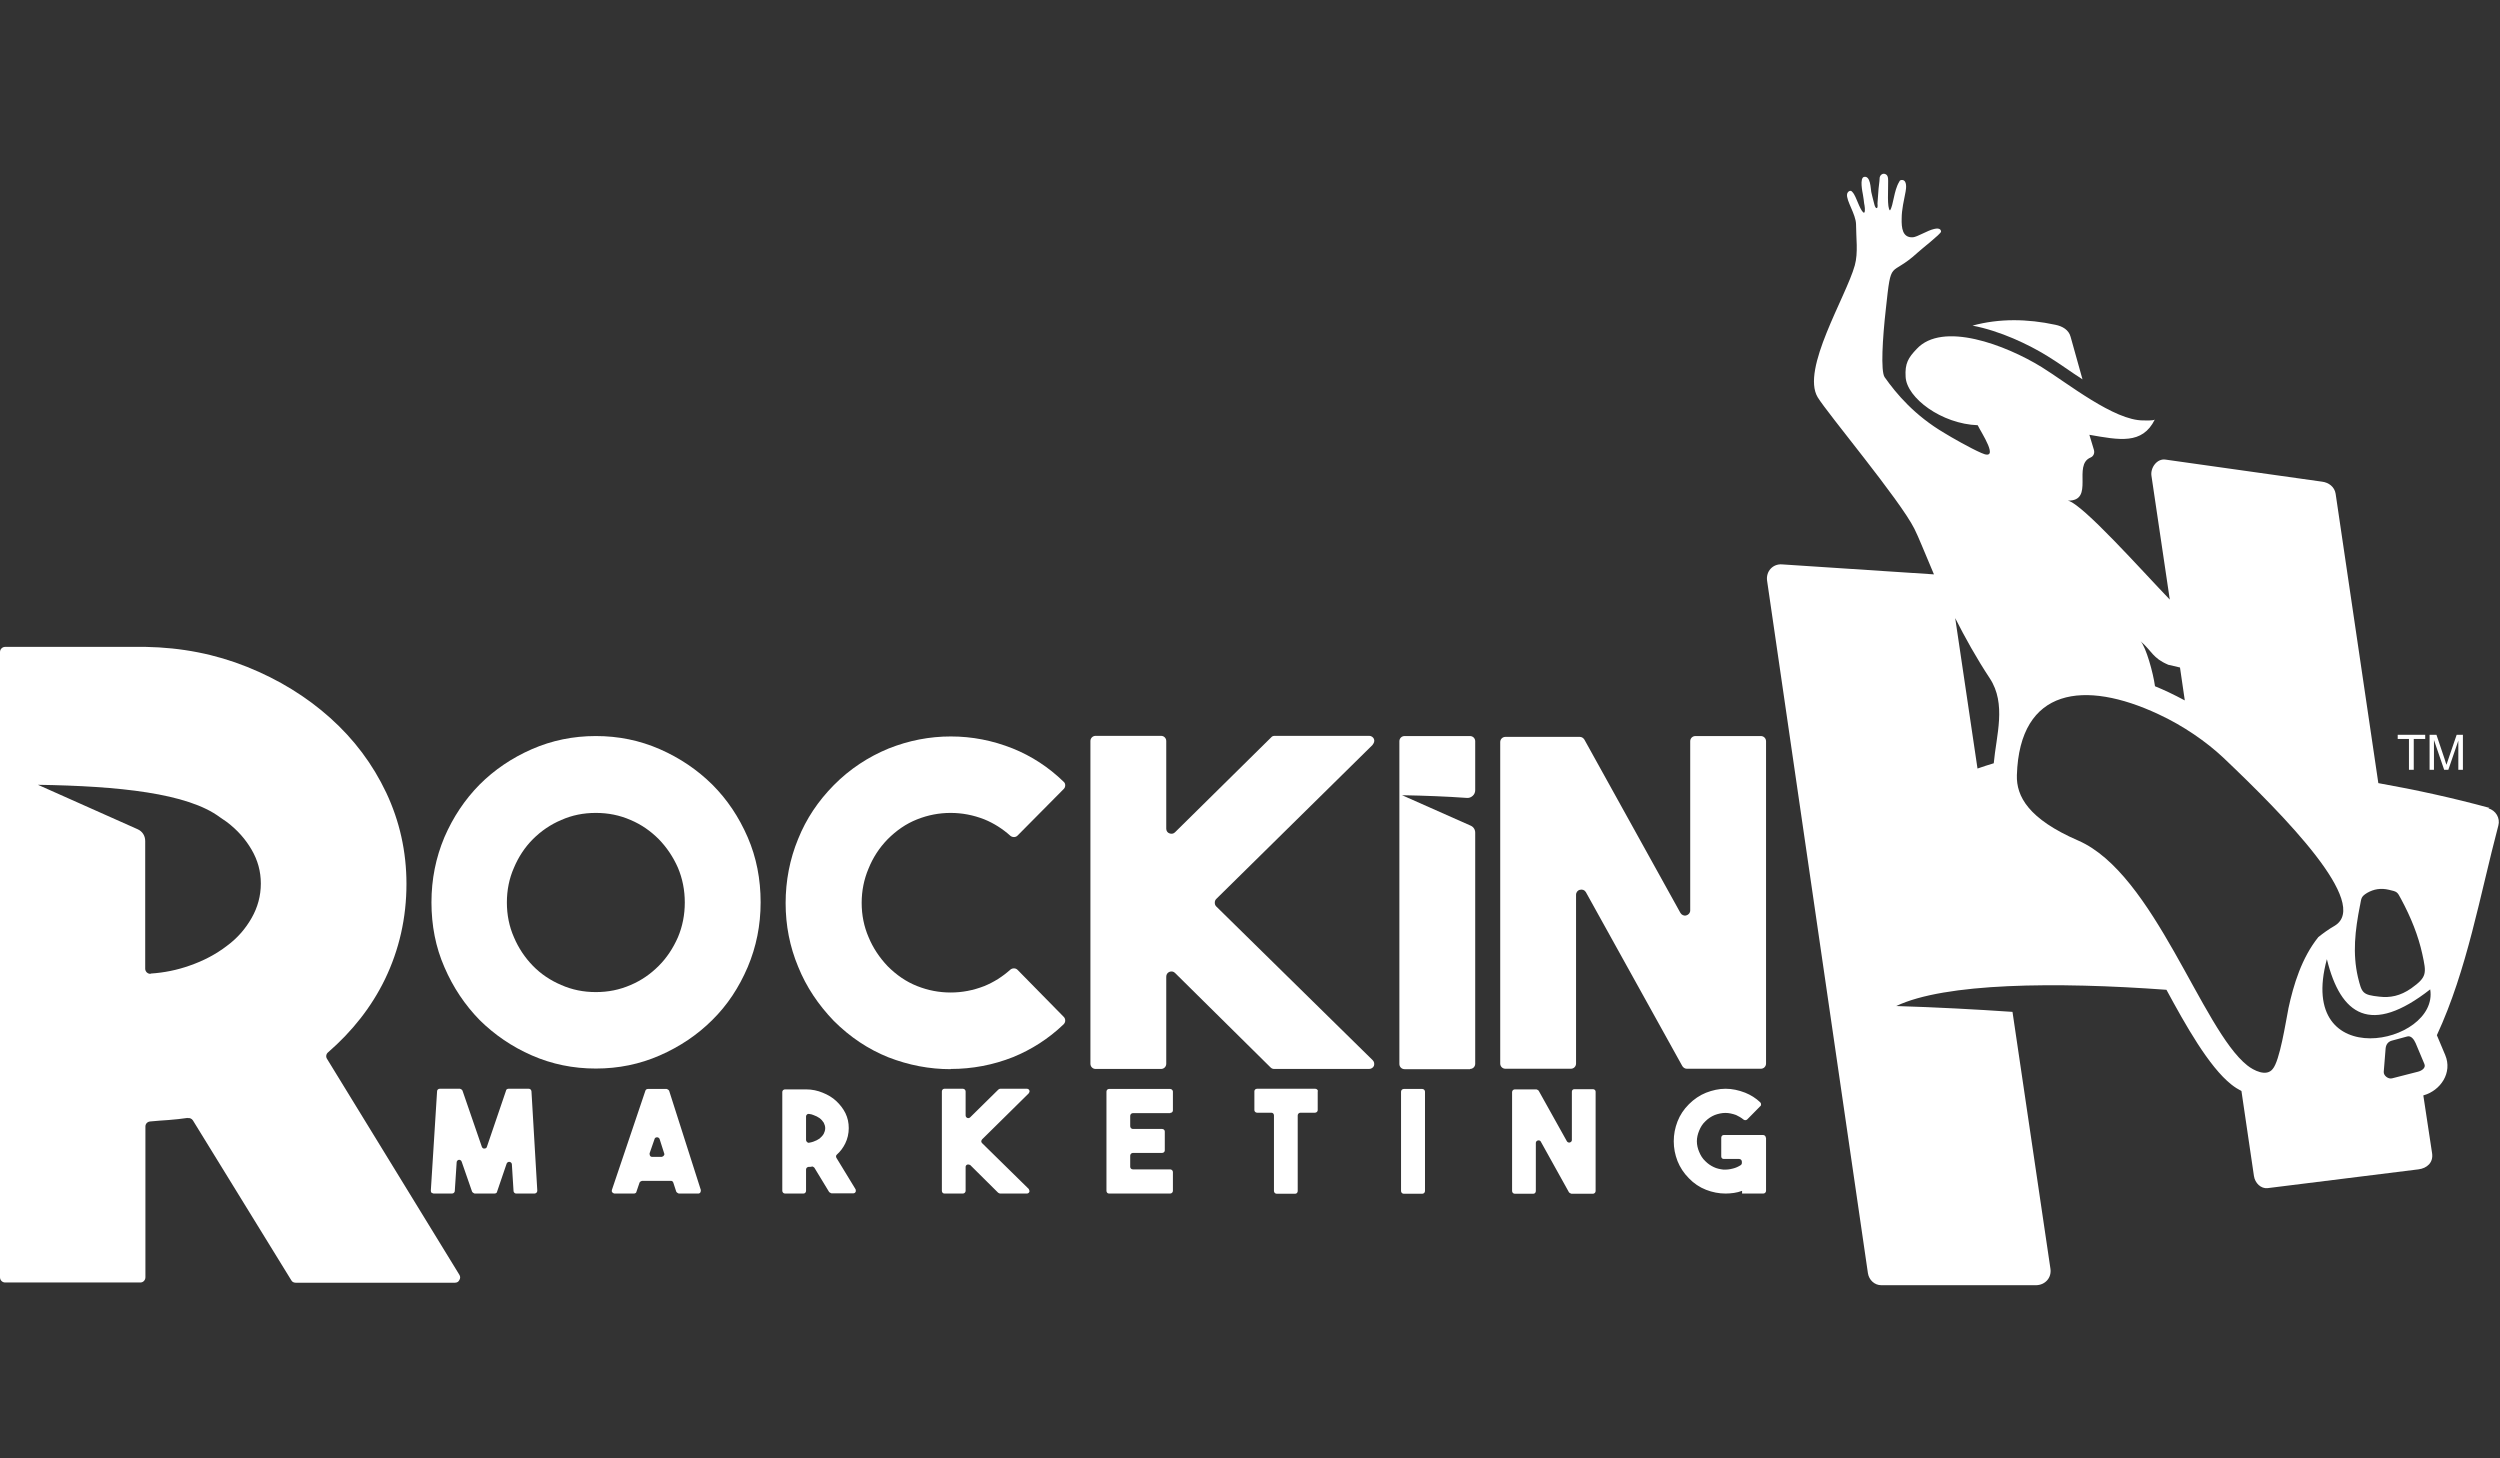 <svg xmlns="http://www.w3.org/2000/svg" id="Layer_2" viewBox="0 0 120 70"><rect x="0" y="0" width="120" height="70" fill="#333333" stroke="none"/><defs><style>.cls-1{fill:#fff;}</style></defs><path class="cls-1" d="M24.42,52.26h.96c.07,0,.12,.05,.13,.12l.28,4.77s0,.07-.04,.1c-.02,.02-.05,.04-.09,.04h-.89c-.06,0-.12-.06-.12-.12l-.08-1.28c0-.06-.05-.11-.11-.12-.06-.01-.12,.03-.14,.08l-.46,1.35c0,.05-.06,.09-.12,.09h-.96s-.1-.04-.12-.09l-.5-1.44c-.02-.06-.07-.09-.13-.09-.06,.01-.11,.06-.11,.12l-.09,1.38c0,.06-.06,.12-.13,.12h-.89s-.07-.02-.1-.04c-.02-.03-.03-.06-.03-.1l.3-4.77c0-.07,.06-.12,.13-.12h.97s.1,.03,.12,.09l.93,2.7c.02,.05,.07,.09,.12,.08,.06,0,.11-.03,.12-.08l.92-2.7c0-.05,.06-.09,.12-.09h0Zm8.04,4.94l-.14-.43c-.02-.06-.06-.09-.12-.09h-1.38s-.1,.03-.12,.08l-.15,.44c0,.05-.06,.09-.12,.09h-.94s-.08-.02-.1-.06c-.03-.03-.03-.07-.02-.11l1.61-4.77c.02-.05,.06-.08,.12-.08h.9s.1,.03,.12,.09l1.52,4.76s0,.08-.02,.11c-.02,.04-.06,.06-.1,.06h-.94s-.1-.04-.12-.09h0Zm-1.16-1.67h.46s.08-.02,.1-.06c.03-.03,.04-.07,.02-.11l-.22-.69c-.02-.05-.07-.08-.12-.08-.06,0-.11,.03-.12,.08l-.24,.69s0,.08,.02,.11c.02,.04,.06,.06,.1,.06h0Zm7.67,.47s-.06,.01-.09,.01h-.07c-.07,.01-.12,.06-.12,.13v1.02c0,.07-.05,.13-.12,.13h-.89c-.07,0-.13-.06-.13-.13v-4.75c0-.06,.06-.12,.13-.12h1.01c.29,0,.56,.06,.8,.16,.25,.1,.47,.23,.65,.4,.18,.17,.33,.36,.44,.58,.11,.23,.16,.46,.16,.72s-.06,.52-.17,.74c-.1,.2-.23,.38-.4,.53-.05,.04-.05,.11-.02,.16l.92,1.51s.02,.08,0,.12c-.02,.04-.06,.07-.11,.07h-1.05s-.08-.03-.11-.06l-.71-1.17s-.07-.07-.13-.06h0Zm-.13-1.15c.07-.01,.14-.03,.2-.05,.12-.04,.21-.09,.3-.15,.08-.07,.15-.14,.2-.23,.04-.08,.07-.17,.07-.27,0-.09-.03-.18-.07-.26-.05-.08-.12-.16-.2-.22-.09-.06-.18-.11-.3-.15-.06-.03-.13-.04-.2-.05-.04-.01-.07,0-.1,.02-.03,.03-.05,.06-.05,.1v1.14s.02,.07,.05,.09c.03,.03,.06,.04,.1,.03h0Zm10.54-2.37l-2.24,2.21s-.04,.06-.04,.09c0,.04,.02,.07,.04,.09l2.24,2.2s.05,.09,.03,.14c-.02,.05-.07,.08-.12,.08h-1.29s-.07-.02-.09-.04l-1.34-1.33s-.09-.04-.14-.02c-.05,.02-.08,.06-.08,.11v1.15c0,.07-.06,.13-.13,.13h-.89c-.07,0-.12-.06-.12-.13v-4.77c0-.07,.05-.13,.12-.13h.89c.07,0,.13,.06,.13,.13v1.15c0,.05,.03,.1,.08,.12,.05,.02,.1,.01,.14-.03l1.35-1.33s.05-.04,.09-.04h1.28c.06,0,.1,.03,.12,.08,.02,.05,0,.1-.03,.13h0Zm6.79,.95h-1.79c-.07,0-.13,.06-.13,.13v.5c0,.07,.06,.13,.13,.13h1.4c.07,0,.13,.05,.13,.12v.91c0,.07-.06,.12-.13,.12h-1.4c-.07,0-.13,.06-.13,.13v.54c0,.07,.06,.12,.13,.12h1.79c.07,0,.13,.06,.13,.13v.9c0,.07-.06,.13-.13,.13h-2.94c-.07,0-.12-.06-.12-.13v-4.76c0-.07,.05-.13,.12-.13h2.94s.07,.01,.09,.04c.02,.02,.04,.05,.04,.08v.91c0,.07-.06,.12-.13,.12h0Zm7.08-1.05v.91c0,.06-.06,.12-.13,.12h-.7c-.07,0-.13,.06-.13,.13v3.63c0,.07-.05,.13-.12,.13h-.89c-.07,0-.13-.06-.13-.13v-3.63c0-.07-.05-.13-.12-.13h-.69c-.07,0-.13-.06-.13-.12v-.91c0-.07,.06-.12,.13-.12h2.79c.07,0,.13,.05,.13,.12h0Zm5.02,4.92h-.89c-.07,0-.13-.06-.13-.13v-4.77c0-.07,.06-.13,.13-.13h.89c.07,0,.13,.06,.13,.13v4.77c0,.07-.06,.13-.13,.13h0Zm7.3-5.02h.89c.07,0,.13,.05,.13,.12v4.77c0,.07-.06,.13-.13,.13h-1.03s-.09-.03-.12-.07l-1.35-2.43c-.02-.05-.08-.07-.14-.06-.06,.02-.1,.06-.1,.12v2.31c0,.07-.05,.13-.12,.13h-.89c-.07,0-.13-.06-.13-.13v-4.75c0-.07,.06-.13,.13-.13h1.04s.09,.03,.11,.07l1.35,2.42c.03,.05,.08,.07,.14,.06,.06-.02,.1-.06,.1-.12v-2.32c0-.07,.05-.12,.12-.12h0Zm9.2,2.33v2.55c0,.07-.06,.13-.13,.13h-1.02v-.13c-.13,.05-.26,.08-.39,.1-.14,.02-.27,.03-.4,.03-.32,0-.63-.06-.94-.18s-.59-.31-.82-.55c-.25-.25-.43-.53-.55-.83-.12-.31-.18-.62-.18-.95s.06-.64,.18-.95c.12-.31,.3-.58,.55-.83,.24-.24,.52-.43,.82-.55,.31-.12,.62-.19,.94-.19s.63,.07,.94,.19c.27,.11,.51,.26,.72,.46,.03,.03,.04,.06,.04,.09,0,.04,0,.07-.03,.09l-.63,.64c-.05,.05-.13,.05-.18,.01-.11-.09-.23-.16-.36-.22-.17-.06-.34-.1-.51-.1s-.35,.04-.51,.1c-.17,.07-.32,.17-.45,.3-.14,.13-.23,.28-.3,.45-.07,.17-.11,.34-.11,.51s.04,.35,.11,.51c.07,.17,.16,.32,.3,.45,.12,.12,.25,.21,.4,.28,.14,.07,.3,.1,.45,.12,.16,.01,.32-.01,.47-.05,.13-.03,.26-.09,.37-.16,.04-.03,.06-.06,.06-.11v-.06c0-.07-.06-.13-.13-.13h-.74c-.07,0-.12-.05-.12-.12v-.9c0-.07,.05-.13,.12-.13h1.89c.07,0,.13,.06,.13,.13h0Z"></path><path class="cls-1" d="M28.6,35.33c1.09,0,2.11,.21,3.07,.63,.96,.42,1.8,.99,2.52,1.7,.72,.72,1.28,1.56,1.7,2.53,.42,.97,.62,2.01,.62,3.12s-.21,2.14-.62,3.11c-.42,.98-.97,1.82-1.7,2.54-.71,.71-1.56,1.28-2.52,1.7-.96,.42-1.98,.63-3.07,.63s-2.11-.21-3.07-.63c-.96-.42-1.79-.99-2.51-1.7-.7-.72-1.27-1.56-1.69-2.54-.42-.96-.62-2-.62-3.11s.21-2.14,.62-3.12c.42-.97,.98-1.81,1.69-2.53,.71-.71,1.55-1.28,2.51-1.7,.96-.42,1.98-.63,3.07-.63h0Zm0,12.29c.6,0,1.14-.11,1.67-.34,.52-.22,.96-.53,1.35-.92,.39-.39,.69-.85,.92-1.37,.22-.52,.33-1.08,.33-1.67s-.11-1.15-.33-1.67c-.23-.52-.54-.98-.92-1.37-.39-.39-.83-.7-1.35-.92-.53-.23-1.07-.34-1.67-.34s-1.14,.11-1.66,.34c-.52,.22-.97,.53-1.36,.92-.39,.39-.69,.85-.91,1.37-.23,.52-.34,1.08-.34,1.67s.11,1.15,.34,1.67c.22,.52,.53,.98,.91,1.37s.84,.7,1.36,.92c.52,.23,1.07,.34,1.66,.34h0Z"></path><path class="cls-1" d="M45.63,51.32c-1.02,0-2.01-.19-2.99-.57-.97-.39-1.84-.97-2.62-1.75-.74-.77-1.32-1.63-1.71-2.6-.4-.96-.6-1.98-.6-3.05s.2-2.11,.6-3.08c.39-.97,.96-1.82,1.71-2.58,.77-.78,1.66-1.36,2.63-1.76,.98-.39,1.97-.58,2.99-.58s2,.19,2.98,.58c.89,.36,1.71,.89,2.43,1.59,.05,.04,.08,.1,.08,.17s-.02,.13-.07,.18l-2.22,2.24c-.09,.09-.24,.09-.34,.01-.38-.34-.79-.6-1.25-.79-.54-.21-1.07-.31-1.62-.31s-1.08,.1-1.61,.31c-.53,.21-.99,.53-1.41,.95-.41,.42-.71,.89-.92,1.41-.22,.52-.33,1.07-.33,1.65s.11,1.13,.33,1.64c.21,.51,.52,.98,.92,1.4,.42,.42,.88,.74,1.41,.95,.53,.21,1.06,.31,1.61,.31s1.08-.1,1.62-.31c.46-.19,.87-.45,1.25-.79,.1-.08,.25-.08,.34,.01l2.22,2.26c.05,.05,.07,.11,.07,.18s-.03,.13-.08,.18c-.72,.69-1.54,1.21-2.42,1.57-.96,.38-1.96,.57-2.99,.57h0Z"></path><path class="cls-1" d="M65.89,35.75l-7.51,7.4c-.05,.05-.07,.11-.07,.18s.02,.13,.07,.18l7.51,7.38c.07,.07,.09,.17,.06,.27-.04,.09-.13,.15-.24,.15h-4.54c-.07,0-.13-.02-.18-.07l-4.59-4.54c-.07-.07-.17-.09-.27-.05-.09,.04-.15,.12-.15,.23v4.18c0,.14-.11,.25-.25,.25h-3.14c-.14,0-.25-.11-.25-.25v-15.49c0-.14,.11-.25,.25-.25h3.14c.14,0,.25,.11,.25,.25v4.21c0,.1,.06,.19,.15,.22,.1,.04,.2,.02,.27-.05l4.62-4.56c.04-.05,.1-.07,.17-.07h4.53c.1,0,.19,.06,.23,.15,.04,.1,0,.2-.06,.27h0Z"></path><path class="cls-1" d="M70.56,51.32h-3.14c-.14,0-.25-.11-.25-.25v-15.49c0-.14,.11-.25,.25-.25h3.14c.14,0,.25,.11,.25,.25v2.35c0,.1-.04,.2-.12,.27-.08,.07-.17,.11-.28,.1-.97-.07-2.02-.11-3.11-.13l3.29,1.46c.14,.06,.22,.19,.22,.34v11.09c0,.14-.11,.25-.25,.25h0Z"></path><path class="cls-1" d="M9.01,53.66c-.31,.04-.6,.08-.91,.1-.29,.02-.59,.04-.89,.07-.13,.01-.23,.11-.23,.24v7.24c0,.14-.11,.25-.24,.25H.25c-.14,0-.25-.11-.25-.25V31.3c0-.14,.11-.25,.25-.25H6.98c1.74,.03,3.36,.35,4.88,.96,1.52,.61,2.85,1.43,3.99,2.45,1.15,1.03,2.04,2.22,2.69,3.59,.64,1.36,.97,2.82,.97,4.38,0,1.63-.35,3.16-1.03,4.57-.65,1.34-1.57,2.5-2.73,3.51-.1,.08-.12,.22-.05,.32l6.35,10.36c.05,.08,.05,.17,0,.25-.04,.09-.12,.13-.21,.13h-7.65c-.09,0-.17-.04-.21-.12l-4.72-7.67c-.05-.08-.15-.13-.25-.11h0Zm-1.77-6.93c.64-.04,1.27-.17,1.86-.38,.67-.23,1.27-.55,1.78-.94,.52-.38,.91-.84,1.2-1.35,.29-.51,.44-1.06,.44-1.65s-.15-1.12-.44-1.62c-.29-.5-.68-.95-1.2-1.34-.1-.07-.21-.15-.32-.22h0c-1.55-1.16-4.86-1.5-8.74-1.56l4.78,2.13c.23,.1,.37,.31,.37,.57v6.13c0,.07,.03,.13,.08,.18,.06,.05,.12,.07,.19,.06h0Z"></path><path class="cls-1" d="M81.38,35.33h3.14c.14,0,.25,.11,.25,.25v15.47c0,.14-.11,.25-.25,.25h-3.55c-.09,0-.17-.05-.22-.13l-4.63-8.35c-.06-.1-.17-.14-.28-.11-.11,.02-.19,.12-.19,.24v8.1c0,.14-.11,.25-.25,.25h-3.14c-.14,0-.25-.11-.25-.25v-15.43c0-.14,.11-.25,.25-.25h3.57c.09,0,.17,.05,.22,.13l4.61,8.32c.06,.1,.17,.15,.28,.12s.19-.12,.19-.24v-8.12c0-.14,.11-.25,.25-.25h0Z"></path><g><path class="cls-1" d="M99.96,18.21l-.57-2.04c-.09-.34-.39-.51-.73-.58-1.35-.29-2.7-.31-3.98,.04,1.32,.25,2.69,.9,3.61,1.47,.57,.35,1.11,.75,1.67,1.11Z"></path><polygon class="cls-1" points="115.63 36.95 115.86 36.95 115.86 35.47 116.41 35.47 116.41 35.27 115.09 35.27 115.09 35.47 115.63 35.47 115.63 36.95"></polygon><path class="cls-1" d="M116.83,35.52l.49,1.43h.2l.48-1.4v1.4h.22v-1.68h-.3l-.4,1.17c-.04,.11-.07,.2-.09,.27-.02-.06-.05-.14-.08-.25l-.4-1.19h-.33v1.68h.21v-1.43Z"></path><path class="cls-1" d="M119.5,38.78c-1.76-.48-3.54-.87-5.34-1.19l-2.05-13.89c-.05-.33-.33-.54-.65-.58l-7.52-1.06c-.4-.06-.73,.39-.67,.78l.88,5.94c-1.34-1.39-4.18-4.59-4.89-4.75,1.3,.02,.21-1.71,1.09-2.07,.14-.06,.2-.21,.16-.36l-.22-.73c1.44,.25,2.54,.48,3.14-.73-.09,.06-.47,.04-.54,.04-1.4,.02-3.66-1.8-4.89-2.56-1.74-1.07-4.76-2.21-6-.87-.4,.42-.57,.69-.53,1.34,.05,1.01,1.73,2.26,3.46,2.32,.14,.31,1.13,1.77,.17,1.33-.53-.23-1.47-.77-1.76-.95-1.43-.84-2.31-1.88-2.88-2.69-.19-.29-.1-1.85,.06-3.26,.27-2.52,.18-1.48,1.52-2.71,.18-.17,1.12-.9,1.13-1.01,0-.18-.22-.16-.33-.13-.32,.07-.8,.38-1.02,.4-.51,.03-.55-.46-.54-.9,0-.43,.11-.88,.19-1.3,.03-.16,.07-.52-.15-.55-.09,0-.12,0-.16,.09-.26,.43-.27,1.12-.44,1.37-.15-.09-.08-1.07-.09-1.31,0-.14,.02-.33-.09-.41-.15-.11-.33,.02-.32,.21,0,.11-.04,.34-.05,.48l-.05,.69c0,.05,.03,.22-.04,.23-.09,0-.13-.27-.16-.37-.04-.13-.06-.26-.1-.41-.03-.15-.03-.78-.34-.72-.23,.04-.08,.74-.06,.85,.03,.14,.04,.29,.06,.43,.02,.08,.07,.38,0,.44-.13,.02-.38-.7-.42-.76-.04-.09-.09-.18-.17-.26-.08-.08-.21,.01-.23,.13-.05,.31,.42,.96,.43,1.44,0,.64,.11,1.37-.06,1.98-.42,1.51-2.59,4.99-1.78,6.33,.48,.79,3.95,4.93,4.64,6.31,.19,.37,.5,1.16,.94,2.19l-7.3-.48c-.44-.03-.77,.34-.71,.78l4.84,33.24c.05,.33,.32,.58,.64,.58h7.44c.43-.01,.75-.36,.68-.8l-1.82-12.32c-1.76-.12-3.61-.22-5.58-.28,2.32-1.11,7.64-1.17,12.97-.78,.91,1.68,2.04,3.7,3.12,4.55,.15,.12,.31,.22,.48,.31l.6,4.08c.05,.34,.34,.62,.66,.58l7.23-.9c.42-.05,.73-.33,.66-.78l-.42-2.77c.83-.23,1.41-1.09,1.05-1.94l-.4-.95c1.46-3.15,2.06-6.69,2.95-10.06,.1-.36-.12-.73-.48-.83Zm-6.22,4.69c.07-.34,.03-.42,.34-.61,.33-.19,.67-.24,1.05-.15,.4,.09,.4,.1,.58,.44,.48,.89,.83,1.77,1.02,2.64,.2,.93,.24,1.1-.53,1.65-.53,.37-1.02,.46-1.53,.4-.82-.09-.84-.17-1.03-.94-.26-1.13-.14-2.23,.1-3.44Zm-9.24-11.57l.6,.14,.23,1.58c-.26-.14-.52-.27-.77-.39-.22-.11-.45-.2-.66-.29-.09-.66-.43-1.87-.69-2.16,.55,.48,.58,.81,1.31,1.12Zm-8.35,4.74c-.26,.08-.52,.16-.77,.25l-1.07-7.22c.47,.93,1.02,1.92,1.66,2.89,.81,1.23,.31,2.74,.19,4.08Zm14.15,11.79c-.13,.65-.41,2.49-.75,2.88-.3,.39-.92,.07-1.22-.17-2.18-1.72-4.46-9.2-8.11-10.79-2.4-1.04-2.98-2.13-2.95-3.14,.13-4.22,3.26-4.58,6.79-2.93,1.21,.56,2.31,1.33,3.11,2.08,2.97,2.82,7.1,7.03,5.35,8.08-.28,.16-.54,.35-.78,.54-.8,1-1.19,2.28-1.44,3.44Zm6.23,3.01l-1.25,.32c-.18,.05-.42-.13-.4-.32l.09-1.12c.02-.19,.12-.32,.3-.37l.74-.2c.18-.05,.32,.14,.4,.32l.42,1c.08,.18-.11,.32-.3,.37Zm-4.38-5.4c.66,2.7,2.11,3.68,4.96,1.45,.43,2.66-6.46,4.09-4.96-1.45Z"></path></g></svg>